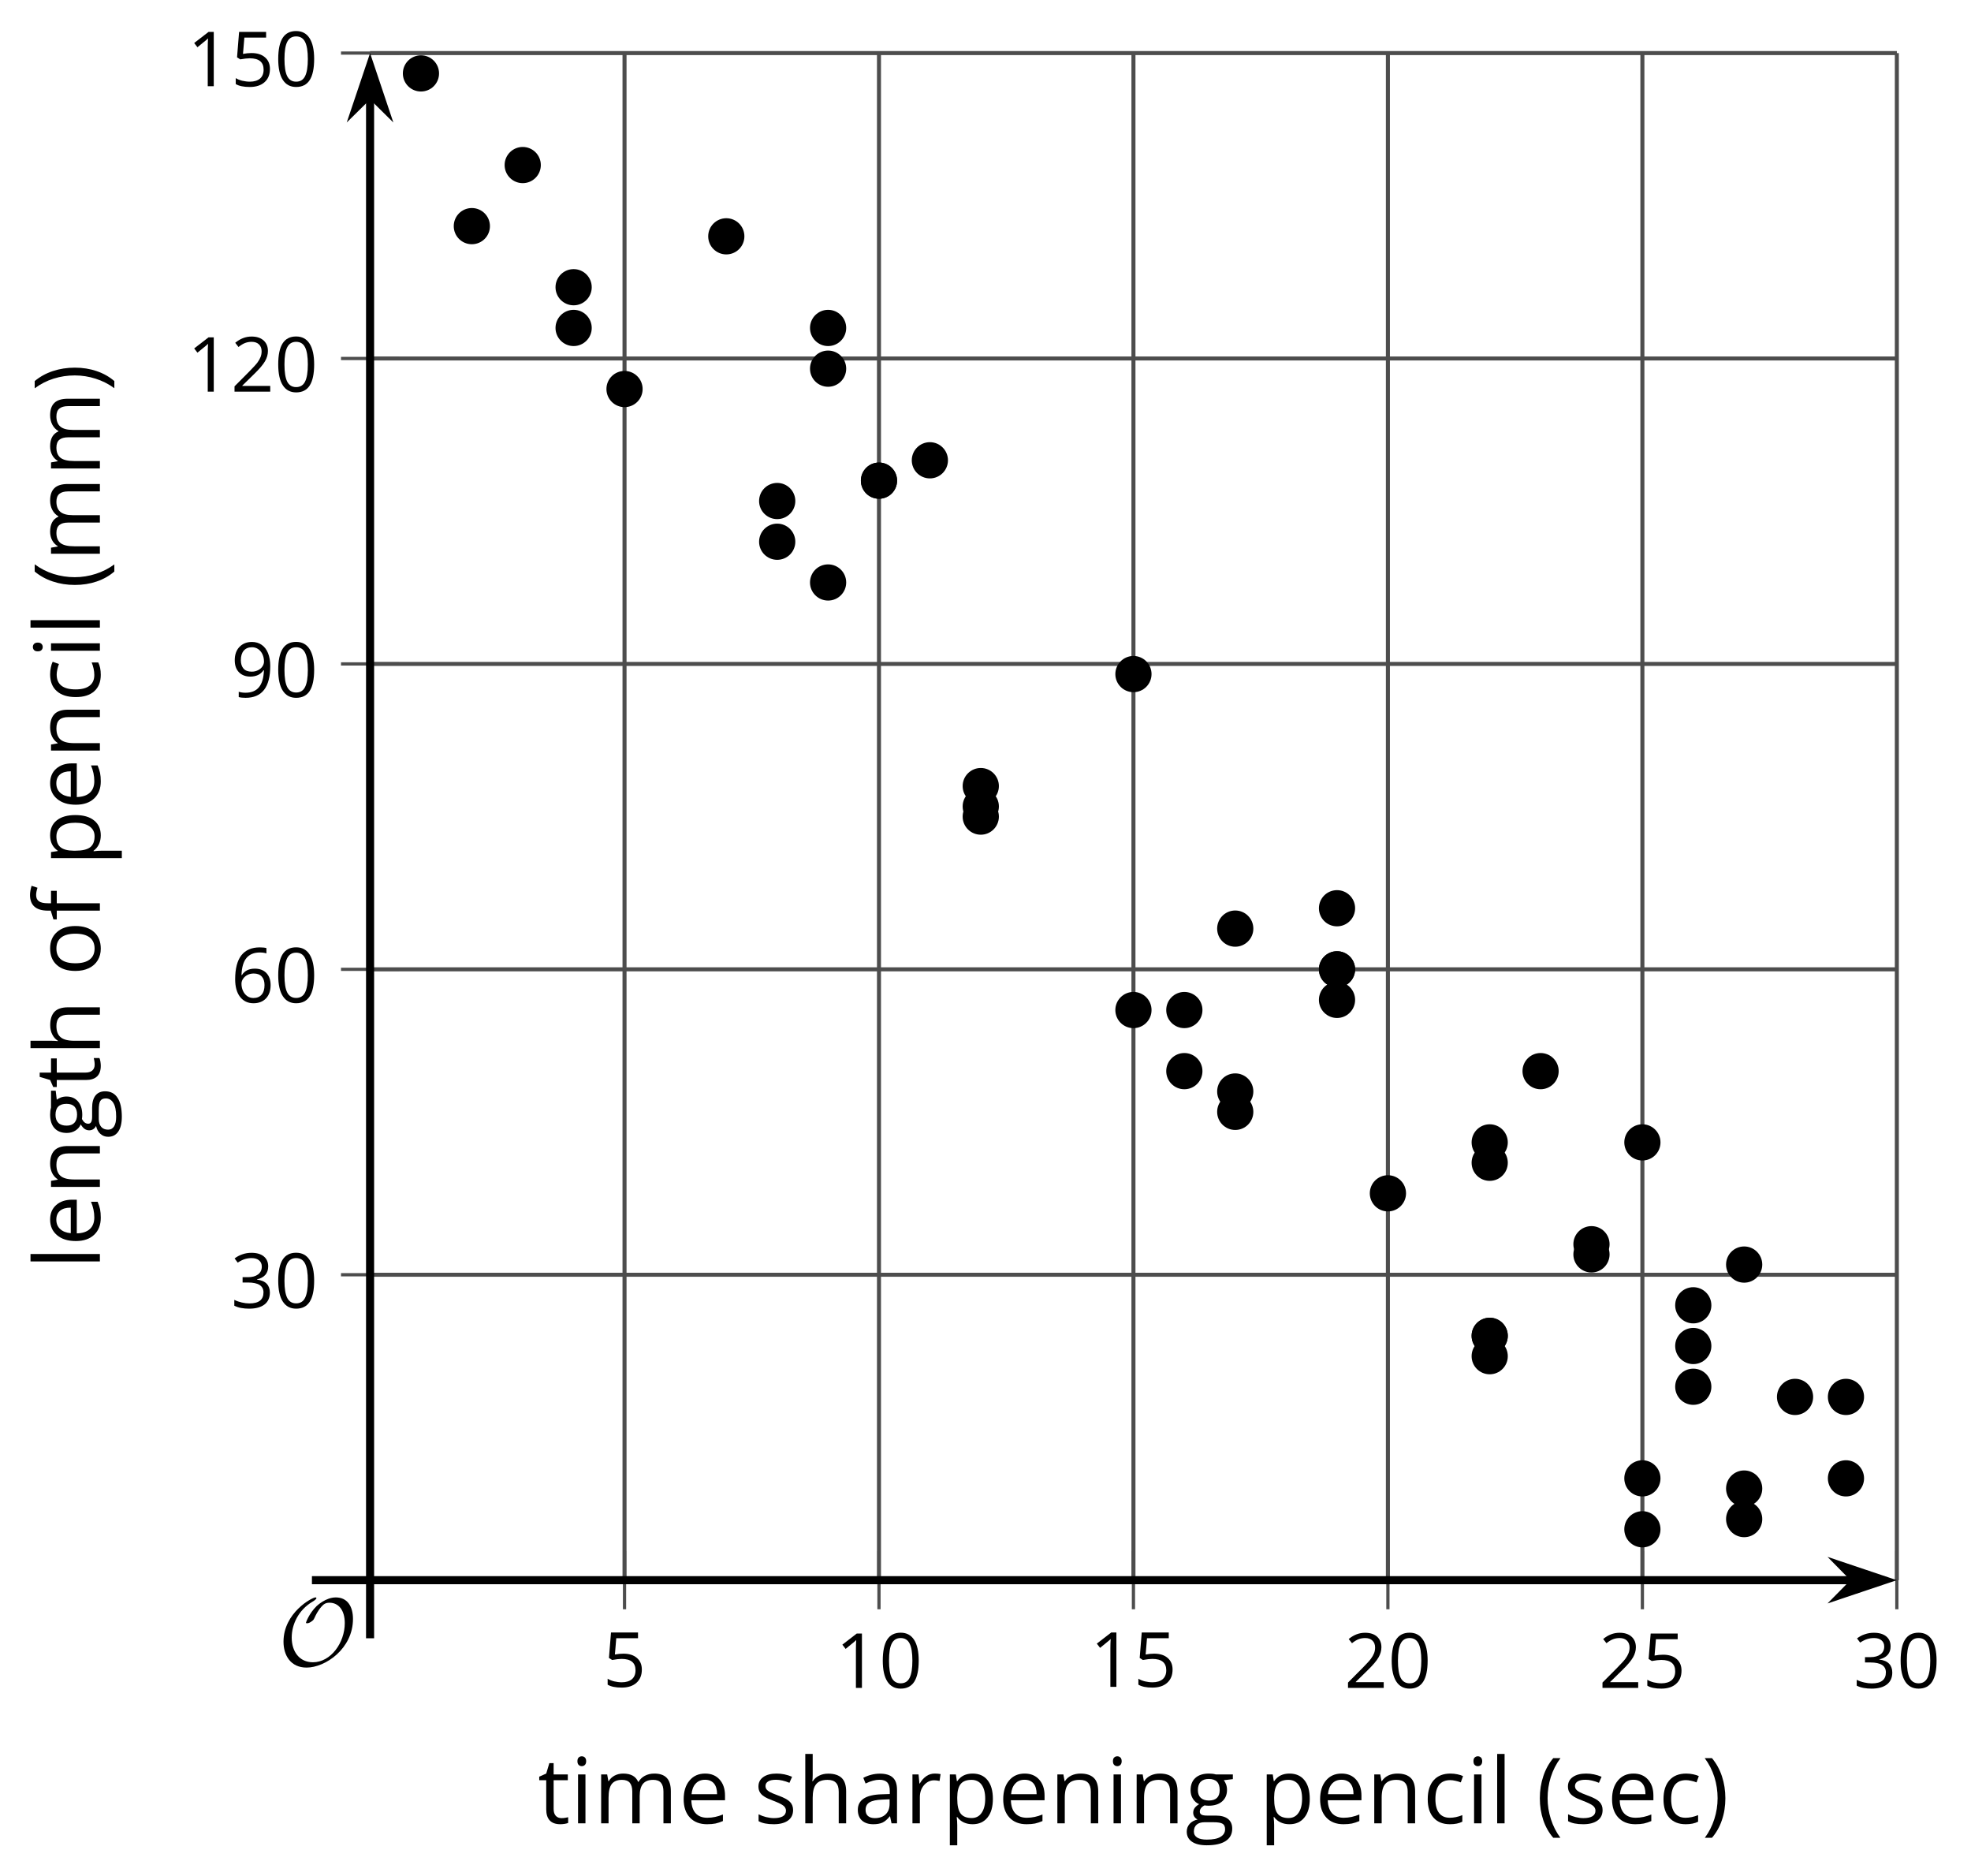 <?xml version='1.0' encoding='UTF-8'?>
<!-- This file was generated by dvisvgm 2.1.3 -->
<svg height='232.397pt' version='1.1' viewBox='-72 -72 244.207 232.397' width='244.207pt' xmlns='http://www.w3.org/2000/svg' xmlns:xlink='http://www.w3.org/1999/xlink'>
<defs>
<path d='M9.289 -5.762C9.289 -7.281 8.62 -8.428 7.161 -8.428C5.918 -8.428 4.866 -7.424 4.782 -7.352C3.826 -6.408 3.467 -5.332 3.467 -5.308C3.467 -5.236 3.527 -5.224 3.587 -5.224C3.814 -5.224 4.005 -5.344 4.184 -5.475C4.399 -5.631 4.411 -5.667 4.543 -5.942C4.651 -6.181 4.926 -6.767 5.368 -7.269C5.655 -7.592 5.894 -7.771 6.372 -7.771C7.532 -7.771 8.273 -6.814 8.273 -5.248C8.273 -2.809 6.539 -0.395 4.328 -0.395C2.63 -0.395 1.698 -1.745 1.698 -3.455C1.698 -5.081 2.534 -6.874 4.28 -7.902C4.399 -7.974 4.758 -8.189 4.758 -8.345C4.758 -8.428 4.663 -8.428 4.639 -8.428C4.22 -8.428 0.681 -6.528 0.681 -2.941C0.681 -1.267 1.554 0.263 3.539 0.263C5.87 0.263 9.289 -2.08 9.289 -5.762Z' id='g0-79'/>
<use id='g7-8' transform='scale(1.2)' xlink:href='#g5-8'/>
<use id='g7-9' transform='scale(1.2)' xlink:href='#g5-9'/>
<use id='g7-65' transform='scale(1.2)' xlink:href='#g5-65'/>
<use id='g7-67' transform='scale(1.2)' xlink:href='#g5-67'/>
<use id='g7-69' transform='scale(1.2)' xlink:href='#g5-69'/>
<use id='g7-70' transform='scale(1.2)' xlink:href='#g5-70'/>
<use id='g7-71' transform='scale(1.2)' xlink:href='#g5-71'/>
<use id='g7-72' transform='scale(1.2)' xlink:href='#g5-72'/>
<use id='g7-73' transform='scale(1.2)' xlink:href='#g5-73'/>
<use id='g7-76' transform='scale(1.2)' xlink:href='#g5-76'/>
<use id='g7-77' transform='scale(1.2)' xlink:href='#g5-77'/>
<use id='g7-78' transform='scale(1.2)' xlink:href='#g5-78'/>
<use id='g7-79' transform='scale(1.2)' xlink:href='#g5-79'/>
<use id='g7-80' transform='scale(1.2)' xlink:href='#g5-80'/>
<use id='g7-82' transform='scale(1.2)' xlink:href='#g5-82'/>
<use id='g7-83' transform='scale(1.2)' xlink:href='#g5-83'/>
<use id='g7-84' transform='scale(1.2)' xlink:href='#g5-84'/>
<path d='M0.378 -2.583C0.378 -1.782 0.497 -1.031 0.732 -0.336S1.312 0.971 1.763 1.492H2.5C2.072 0.912 1.745 0.272 1.519 -0.433S1.179 -1.855 1.179 -2.592C1.179 -3.343 1.289 -4.07 1.51 -4.779C1.736 -5.488 2.067 -6.137 2.509 -6.731H1.763C1.317 -6.197 0.971 -5.576 0.737 -4.866C0.497 -4.157 0.378 -3.398 0.378 -2.583Z' id='g5-8'/>
<path d='M2.413 -2.583C2.413 -3.389 2.293 -4.148 2.058 -4.862C1.823 -5.571 1.478 -6.192 1.027 -6.731H0.281C0.723 -6.137 1.054 -5.488 1.28 -4.779C1.501 -4.07 1.611 -3.343 1.611 -2.592C1.611 -1.855 1.496 -1.133 1.271 -0.433C1.045 0.272 0.718 0.916 0.29 1.492H1.027C1.473 0.976 1.819 0.368 2.053 -0.327C2.293 -1.022 2.413 -1.777 2.413 -2.583Z' id='g5-9'/>
<path d='M4.922 -3.375C4.922 -4.498 4.733 -5.355 4.355 -5.948C3.973 -6.542 3.421 -6.837 2.689 -6.837C1.938 -6.837 1.381 -6.552 1.018 -5.985S0.47 -4.549 0.47 -3.375C0.47 -2.238 0.658 -1.377 1.036 -0.792C1.413 -0.203 1.966 0.092 2.689 0.092C3.444 0.092 4.006 -0.193 4.374 -0.769C4.738 -1.344 4.922 -2.21 4.922 -3.375ZM1.243 -3.375C1.243 -4.355 1.358 -5.064 1.588 -5.506C1.819 -5.953 2.187 -6.174 2.689 -6.174C3.2 -6.174 3.568 -5.948 3.794 -5.497C4.024 -5.051 4.139 -4.342 4.139 -3.375S4.024 -1.699 3.794 -1.243C3.568 -0.792 3.2 -0.566 2.689 -0.566C2.187 -0.566 1.819 -0.792 1.588 -1.234C1.358 -1.685 1.243 -2.394 1.243 -3.375Z' id='g5-16'/>
<path d='M3.292 0V-6.731H2.647L0.866 -5.355L1.271 -4.83C1.92 -5.359 2.288 -5.658 2.366 -5.727S2.518 -5.866 2.583 -5.93C2.56 -5.576 2.546 -5.198 2.546 -4.797V0H3.292Z' id='g5-17'/>
<path d='M4.885 0V-0.709H1.423V-0.746L2.896 -2.187C3.554 -2.827 4.001 -3.352 4.24 -3.771S4.599 -4.609 4.599 -5.037C4.599 -5.585 4.42 -6.018 4.061 -6.344C3.702 -6.667 3.204 -6.828 2.574 -6.828C1.842 -6.828 1.169 -6.57 0.548 -6.054L0.953 -5.534C1.262 -5.778 1.538 -5.944 1.786 -6.036C2.04 -6.128 2.302 -6.174 2.583 -6.174C2.97 -6.174 3.273 -6.068 3.49 -5.856C3.706 -5.649 3.817 -5.364 3.817 -5.005C3.817 -4.751 3.775 -4.512 3.688 -4.291S3.471 -3.844 3.301 -3.61S2.772 -2.988 2.233 -2.44L0.46 -0.658V0H4.885Z' id='g5-18'/>
<path d='M4.632 -5.147C4.632 -5.668 4.452 -6.077 4.088 -6.381C3.725 -6.676 3.218 -6.828 2.564 -6.828C2.164 -6.828 1.786 -6.768 1.427 -6.639C1.064 -6.519 0.746 -6.344 0.47 -6.128L0.856 -5.612C1.192 -5.829 1.487 -5.976 1.75 -6.054S2.288 -6.174 2.583 -6.174C2.97 -6.174 3.278 -6.082 3.499 -5.893C3.729 -5.704 3.84 -5.447 3.84 -5.12C3.84 -4.71 3.688 -4.388 3.379 -4.153C3.071 -3.923 2.657 -3.808 2.132 -3.808H1.459V-3.149H2.122C3.407 -3.149 4.047 -2.739 4.047 -1.925C4.047 -1.013 3.467 -0.557 2.302 -0.557C2.007 -0.557 1.694 -0.594 1.363 -0.672C1.036 -0.746 0.723 -0.856 0.433 -0.999V-0.272C0.714 -0.138 0.999 -0.041 1.298 0.009C1.593 0.064 1.92 0.092 2.274 0.092C3.094 0.092 3.725 -0.083 4.171 -0.424C4.618 -0.769 4.839 -1.266 4.839 -1.906C4.839 -2.353 4.71 -2.716 4.448 -2.993S3.785 -3.439 3.246 -3.508V-3.545C3.688 -3.637 4.029 -3.821 4.273 -4.093C4.512 -4.365 4.632 -4.719 4.632 -5.147Z' id='g5-19'/>
<path d='M2.564 -4.111C2.215 -4.111 1.865 -4.075 1.51 -4.006L1.68 -6.027H4.374V-6.731H1.027L0.773 -3.582L1.169 -3.329C1.657 -3.416 2.049 -3.462 2.339 -3.462C3.49 -3.462 4.065 -2.993 4.065 -2.053C4.065 -1.57 3.913 -1.202 3.619 -0.948C3.315 -0.695 2.896 -0.566 2.357 -0.566C2.049 -0.566 1.731 -0.608 1.413 -0.681C1.096 -0.764 0.829 -0.87 0.612 -1.008V-0.272C1.013 -0.028 1.588 0.092 2.348 0.092C3.126 0.092 3.739 -0.106 4.18 -0.502C4.627 -0.898 4.848 -1.446 4.848 -2.141C4.848 -2.753 4.646 -3.232 4.236 -3.582C3.831 -3.936 3.273 -4.111 2.564 -4.111Z' id='g5-21'/>
<path d='M0.539 -2.878C0.539 -1.943 0.741 -1.215 1.151 -0.691C1.561 -0.17 2.113 0.092 2.808 0.092C3.458 0.092 3.978 -0.11 4.355 -0.506C4.742 -0.912 4.931 -1.459 4.931 -2.159C4.931 -2.785 4.756 -3.283 4.411 -3.646C4.061 -4.01 3.582 -4.194 2.979 -4.194C2.247 -4.194 1.713 -3.932 1.377 -3.402H1.321C1.358 -4.365 1.565 -5.074 1.948 -5.525C2.33 -5.971 2.878 -6.197 3.6 -6.197C3.904 -6.197 4.176 -6.16 4.411 -6.082V-6.74C4.213 -6.8 3.936 -6.828 3.591 -6.828C2.583 -6.828 1.823 -6.501 1.308 -5.847C0.797 -5.189 0.539 -4.199 0.539 -2.878ZM2.799 -0.557C2.509 -0.557 2.251 -0.635 2.026 -0.797C1.805 -0.958 1.63 -1.174 1.506 -1.446S1.321 -2.012 1.321 -2.33C1.321 -2.546 1.39 -2.753 1.529 -2.951C1.662 -3.149 1.846 -3.306 2.076 -3.421S2.56 -3.591 2.836 -3.591C3.283 -3.591 3.614 -3.462 3.84 -3.209S4.176 -2.606 4.176 -2.159C4.176 -1.639 4.056 -1.243 3.812 -0.967C3.573 -0.695 3.237 -0.557 2.799 -0.557Z' id='g5-22'/>
<path d='M4.885 -3.858C4.885 -4.471 4.793 -5 4.609 -5.451C4.425 -5.898 4.162 -6.243 3.821 -6.473C3.476 -6.713 3.076 -6.828 2.62 -6.828C1.98 -6.828 1.469 -6.625 1.077 -6.22C0.681 -5.815 0.488 -5.262 0.488 -4.563C0.488 -3.923 0.663 -3.425 1.013 -3.071S1.837 -2.537 2.431 -2.537C2.781 -2.537 3.094 -2.606 3.375 -2.735C3.656 -2.873 3.877 -3.066 4.047 -3.32H4.102C4.07 -2.376 3.863 -1.68 3.49 -1.225C3.112 -0.764 2.555 -0.539 1.819 -0.539C1.506 -0.539 1.225 -0.58 0.981 -0.658V0C1.188 0.06 1.473 0.092 1.828 0.092C3.867 0.092 4.885 -1.225 4.885 -3.858ZM2.62 -6.174C2.91 -6.174 3.168 -6.096 3.398 -5.939C3.619 -5.783 3.798 -5.566 3.923 -5.295S4.111 -4.724 4.111 -4.401C4.111 -4.185 4.042 -3.983 3.909 -3.785S3.591 -3.435 3.352 -3.32C3.122 -3.204 2.864 -3.149 2.583 -3.149C2.132 -3.149 1.796 -3.278 1.575 -3.527C1.354 -3.785 1.243 -4.13 1.243 -4.572C1.243 -5.074 1.363 -5.47 1.602 -5.75S2.182 -6.174 2.62 -6.174Z' id='g5-25'/>
<path d='M3.913 0H4.48V-3.444C4.48 -4.033 4.337 -4.461 4.042 -4.728C3.757 -4.995 3.31 -5.129 2.707 -5.129C2.408 -5.129 2.113 -5.092 1.814 -5.014C1.519 -4.936 1.248 -4.83 0.999 -4.696L1.234 -4.111C1.763 -4.369 2.242 -4.498 2.661 -4.498C3.034 -4.498 3.306 -4.401 3.481 -4.217C3.646 -4.024 3.734 -3.734 3.734 -3.338V-3.025L2.878 -2.997C1.248 -2.947 0.433 -2.413 0.433 -1.395C0.433 -0.921 0.576 -0.552 0.856 -0.295C1.142 -0.037 1.533 0.092 2.035 0.092C2.408 0.092 2.721 0.037 2.974 -0.074C3.223 -0.189 3.471 -0.401 3.725 -0.718H3.762L3.913 0ZM2.187 -0.539C1.888 -0.539 1.653 -0.612 1.483 -0.755C1.317 -0.898 1.234 -1.11 1.234 -1.386C1.234 -1.74 1.367 -1.998 1.639 -2.164C1.906 -2.334 2.343 -2.426 2.951 -2.449L3.715 -2.482V-2.026C3.715 -1.556 3.582 -1.192 3.306 -0.93C3.039 -0.668 2.661 -0.539 2.187 -0.539Z' id='g5-65'/>
<path d='M2.827 0.092C3.338 0.092 3.766 0.005 4.102 -0.17V-0.847C3.66 -0.668 3.227 -0.576 2.808 -0.576C2.316 -0.576 1.948 -0.741 1.694 -1.073C1.446 -1.404 1.321 -1.878 1.321 -2.5C1.321 -3.808 1.832 -4.461 2.859 -4.461C3.011 -4.461 3.191 -4.438 3.389 -4.392C3.587 -4.351 3.771 -4.296 3.941 -4.227L4.176 -4.876C4.038 -4.945 3.849 -5.009 3.605 -5.06S3.122 -5.138 2.878 -5.138C2.127 -5.138 1.547 -4.908 1.142 -4.448C0.732 -3.987 0.529 -3.333 0.529 -2.491C0.529 -1.667 0.727 -1.031 1.133 -0.58C1.529 -0.134 2.095 0.092 2.827 0.092Z' id='g5-67'/>
<path d='M2.942 0.092C3.283 0.092 3.573 0.064 3.812 0.018C4.056 -0.037 4.309 -0.12 4.581 -0.235V-0.916C4.052 -0.691 3.513 -0.576 2.97 -0.576C2.454 -0.576 2.053 -0.727 1.768 -1.036C1.487 -1.344 1.335 -1.791 1.321 -2.385H4.797V-2.868C4.797 -3.55 4.613 -4.098 4.245 -4.512C3.877 -4.931 3.375 -5.138 2.744 -5.138C2.067 -5.138 1.533 -4.899 1.133 -4.42C0.727 -3.941 0.529 -3.297 0.529 -2.482C0.529 -1.676 0.746 -1.045 1.179 -0.589C1.607 -0.134 2.196 0.092 2.942 0.092ZM2.735 -4.498C3.135 -4.498 3.439 -4.369 3.656 -4.116C3.872 -3.858 3.978 -3.49 3.978 -3.006H1.34C1.381 -3.471 1.524 -3.84 1.768 -4.102C2.007 -4.365 2.33 -4.498 2.735 -4.498Z' id='g5-69'/>
<path d='M3.085 -4.452V-5.046H1.8V-5.373C1.8 -5.797 1.869 -6.105 2.007 -6.298C2.145 -6.487 2.357 -6.584 2.647 -6.584C2.855 -6.584 3.108 -6.538 3.402 -6.441L3.6 -7.053C3.241 -7.159 2.928 -7.215 2.661 -7.215C1.579 -7.215 1.036 -6.593 1.036 -5.355V-5.074L0.134 -4.797V-4.452H1.036V0H1.8V-4.452H3.085Z' id='g5-70'/>
<path d='M4.94 -5.046H3.195C2.983 -5.106 2.744 -5.138 2.482 -5.138C1.874 -5.138 1.404 -4.991 1.073 -4.687C0.741 -4.392 0.576 -3.964 0.576 -3.412C0.576 -3.08 0.658 -2.785 0.82 -2.528C0.985 -2.27 1.197 -2.086 1.459 -1.98C1.248 -1.851 1.091 -1.717 0.994 -1.579S0.847 -1.28 0.847 -1.096C0.847 -0.935 0.893 -0.792 0.976 -0.668C1.068 -0.543 1.174 -0.456 1.303 -0.396C0.948 -0.318 0.672 -0.166 0.474 0.06S0.18 0.548 0.18 0.856C0.18 1.303 0.359 1.653 0.718 1.897C1.073 2.141 1.584 2.265 2.242 2.265C3.103 2.265 3.757 2.118 4.204 1.823C4.65 1.533 4.876 1.105 4.876 0.548C4.876 0.11 4.728 -0.226 4.438 -0.456C4.144 -0.686 3.725 -0.801 3.177 -0.801H2.284C2.007 -0.801 1.814 -0.833 1.699 -0.902C1.584 -0.967 1.529 -1.068 1.529 -1.206C1.529 -1.469 1.69 -1.685 2.017 -1.855C2.15 -1.832 2.288 -1.819 2.44 -1.819C3.029 -1.819 3.494 -1.966 3.831 -2.261S4.337 -2.951 4.337 -3.444C4.337 -3.66 4.305 -3.858 4.236 -4.033C4.167 -4.204 4.093 -4.346 4.006 -4.452L4.94 -4.563V-5.046ZM0.916 0.847C0.916 0.539 1.013 0.299 1.206 0.134S1.671 -0.115 2.017 -0.115H2.933C3.398 -0.115 3.715 -0.064 3.886 0.046C4.056 0.147 4.139 0.341 4.139 0.612C4.139 0.939 3.987 1.202 3.674 1.39C3.37 1.584 2.891 1.68 2.251 1.68C1.823 1.68 1.492 1.611 1.262 1.469S0.916 1.119 0.916 0.847ZM1.331 -3.43C1.331 -3.812 1.427 -4.098 1.621 -4.291S2.09 -4.581 2.449 -4.581C3.204 -4.581 3.582 -4.204 3.582 -3.444C3.582 -2.721 3.209 -2.357 2.463 -2.357C2.109 -2.357 1.828 -2.449 1.63 -2.629S1.331 -3.076 1.331 -3.43Z' id='g5-71'/>
<path d='M4.263 0H5.028V-3.292C5.028 -3.932 4.871 -4.397 4.567 -4.687C4.254 -4.982 3.794 -5.129 3.177 -5.129C2.822 -5.129 2.505 -5.06 2.228 -4.917C1.948 -4.779 1.736 -4.59 1.584 -4.346H1.538C1.561 -4.517 1.575 -4.733 1.575 -4.995V-7.164H0.81V0H1.575V-2.638C1.575 -3.297 1.694 -3.766 1.943 -4.056C2.182 -4.346 2.574 -4.489 3.103 -4.489C3.504 -4.489 3.794 -4.388 3.983 -4.185S4.263 -3.674 4.263 -3.264V0Z' id='g5-72'/>
<path d='M1.575 0V-5.046H0.81V0H1.575ZM0.746 -6.413C0.746 -6.243 0.787 -6.114 0.875 -6.031C0.962 -5.944 1.068 -5.902 1.197 -5.902C1.321 -5.902 1.427 -5.944 1.515 -6.031C1.602 -6.114 1.648 -6.243 1.648 -6.413S1.602 -6.713 1.515 -6.796S1.321 -6.92 1.197 -6.92C1.068 -6.92 0.962 -6.878 0.875 -6.796C0.787 -6.717 0.746 -6.588 0.746 -6.413Z' id='g5-73'/>
<path d='M1.575 0V-7.164H0.81V0H1.575Z' id='g5-76'/>
<path d='M7.242 0H8.006V-3.292C8.006 -3.936 7.864 -4.406 7.578 -4.696C7.297 -4.991 6.869 -5.138 6.298 -5.138C5.935 -5.138 5.608 -5.06 5.322 -4.908S4.82 -4.544 4.669 -4.282H4.632C4.388 -4.853 3.872 -5.138 3.085 -5.138C2.758 -5.138 2.468 -5.069 2.201 -4.931C1.943 -4.793 1.736 -4.599 1.593 -4.355H1.556L1.432 -5.046H0.81V0H1.575V-2.647C1.575 -3.301 1.685 -3.771 1.906 -4.061C2.132 -4.346 2.482 -4.489 2.96 -4.489C3.324 -4.489 3.596 -4.388 3.766 -4.19C3.936 -3.987 4.024 -3.683 4.024 -3.283V0H4.788V-2.818C4.788 -3.384 4.903 -3.808 5.129 -4.079S5.709 -4.489 6.183 -4.489C6.547 -4.489 6.814 -4.388 6.984 -4.19C7.155 -3.987 7.242 -3.683 7.242 -3.283V0Z' id='g5-77'/>
<path d='M4.263 0H5.028V-3.292C5.028 -3.936 4.876 -4.406 4.567 -4.696C4.259 -4.991 3.803 -5.138 3.195 -5.138C2.85 -5.138 2.532 -5.069 2.251 -4.936C1.971 -4.797 1.75 -4.604 1.593 -4.355H1.556L1.432 -5.046H0.81V0H1.575V-2.647C1.575 -3.306 1.699 -3.775 1.943 -4.061S2.574 -4.489 3.103 -4.489C3.504 -4.489 3.794 -4.388 3.983 -4.185S4.263 -3.674 4.263 -3.264V0Z' id='g5-78'/>
<path d='M5.166 -2.528C5.166 -3.329 4.959 -3.964 4.54 -4.434C4.125 -4.903 3.564 -5.138 2.859 -5.138C2.127 -5.138 1.556 -4.908 1.146 -4.448C0.737 -3.992 0.529 -3.352 0.529 -2.528C0.529 -1.998 0.626 -1.533 0.815 -1.137S1.275 -0.437 1.625 -0.226S2.376 0.092 2.827 0.092C3.559 0.092 4.13 -0.138 4.544 -0.599C4.959 -1.064 5.166 -1.704 5.166 -2.528ZM1.321 -2.528C1.321 -3.177 1.45 -3.669 1.704 -3.996S2.334 -4.489 2.836 -4.489C3.343 -4.489 3.725 -4.323 3.987 -3.987C4.245 -3.656 4.374 -3.168 4.374 -2.528C4.374 -1.878 4.245 -1.39 3.987 -1.05C3.725 -0.718 3.347 -0.548 2.845 -0.548S1.966 -0.718 1.708 -1.054S1.321 -1.883 1.321 -2.528Z' id='g5-79'/>
<path d='M3.158 0.092C3.817 0.092 4.328 -0.138 4.696 -0.599C5.069 -1.054 5.253 -1.699 5.253 -2.528C5.253 -3.352 5.074 -3.996 4.705 -4.452C4.346 -4.908 3.826 -5.138 3.158 -5.138C2.822 -5.138 2.523 -5.078 2.261 -4.954S1.773 -4.632 1.575 -4.355H1.538L1.432 -5.046H0.81V2.265H1.575V0.189C1.575 -0.074 1.556 -0.355 1.519 -0.649H1.575C1.759 -0.396 1.989 -0.212 2.256 -0.092C2.532 0.032 2.832 0.092 3.158 0.092ZM3.048 -4.489C3.494 -4.489 3.844 -4.319 4.088 -3.987C4.337 -3.646 4.461 -3.168 4.461 -2.537C4.461 -1.915 4.337 -1.432 4.088 -1.077C3.844 -0.723 3.504 -0.548 3.066 -0.548C2.546 -0.548 2.164 -0.7 1.929 -1.004C1.694 -1.312 1.575 -1.819 1.575 -2.528V-2.698C1.579 -3.32 1.699 -3.775 1.929 -4.061S2.532 -4.489 3.048 -4.489Z' id='g5-80'/>
<path d='M3.112 -5.138C2.795 -5.138 2.505 -5.051 2.242 -4.871S1.754 -4.438 1.565 -4.111H1.529L1.441 -5.046H0.81V0H1.575V-2.707C1.575 -3.2 1.722 -3.614 2.007 -3.946C2.302 -4.277 2.647 -4.443 3.057 -4.443C3.218 -4.443 3.402 -4.42 3.61 -4.374L3.715 -5.083C3.536 -5.12 3.338 -5.138 3.112 -5.138Z' id='g5-82'/>
<path d='M4.065 -1.377C4.065 -1.713 3.959 -1.989 3.748 -2.21C3.541 -2.431 3.135 -2.652 2.537 -2.868C2.099 -3.029 1.805 -3.154 1.653 -3.241S1.39 -3.416 1.317 -3.513C1.252 -3.61 1.215 -3.725 1.215 -3.858C1.215 -4.056 1.308 -4.213 1.492 -4.328S1.948 -4.498 2.311 -4.498C2.721 -4.498 3.181 -4.392 3.688 -4.185L3.959 -4.807C3.439 -5.028 2.91 -5.138 2.366 -5.138C1.782 -5.138 1.326 -5.018 0.99 -4.779C0.654 -4.544 0.488 -4.217 0.488 -3.808C0.488 -3.577 0.534 -3.379 0.635 -3.214C0.727 -3.048 0.875 -2.901 1.077 -2.772C1.271 -2.638 1.607 -2.486 2.076 -2.311C2.569 -2.122 2.901 -1.957 3.076 -1.814C3.241 -1.676 3.329 -1.51 3.329 -1.312C3.329 -1.05 3.223 -0.856 3.006 -0.727C2.79 -0.603 2.486 -0.539 2.086 -0.539C1.828 -0.539 1.561 -0.576 1.28 -0.645C1.004 -0.714 0.746 -0.81 0.502 -0.935V-0.226C0.875 -0.014 1.4 0.092 2.067 0.092C2.698 0.092 3.191 -0.037 3.541 -0.29S4.065 -0.907 4.065 -1.377Z' id='g5-83'/>
<path d='M2.44 -0.539C2.187 -0.539 1.989 -0.622 1.846 -0.783S1.63 -1.179 1.63 -1.483V-4.452H3.094V-5.046H1.63V-6.215H1.188L0.866 -5.138L0.143 -4.82V-4.452H0.866V-1.45C0.866 -0.424 1.354 0.092 2.33 0.092C2.459 0.092 2.606 0.078 2.762 0.055C2.928 0.028 3.048 -0.005 3.131 -0.046V-0.631C3.057 -0.608 2.956 -0.589 2.832 -0.571C2.707 -0.548 2.574 -0.539 2.44 -0.539Z' id='g5-84'/>
</defs>
<g id='page1'>
<path d='M5.379 123.743V-65.425M36.906 123.743V-65.425M68.434 123.743V-65.425M99.961 123.743V-65.425M131.492 123.743V-65.425M163.019 123.743V-65.425' fill='none' stroke='#4d4d4d' stroke-linejoin='bevel' stroke-miterlimit='10.037' stroke-width='0.5'/>
<path d='M-26.148 85.907H163.019M-26.148 48.075H163.019M-26.148 10.243H163.019M-26.148 -27.593H163.019M-26.148 -65.425H163.019' fill='none' stroke='#4d4d4d' stroke-linejoin='bevel' stroke-miterlimit='10.037' stroke-width='0.5'/>
<path d='M5.379 127.344V120.141M36.906 127.344V120.141M68.434 127.344V120.141M99.961 127.344V120.141M131.492 127.344V120.141M163.019 127.344V120.141' fill='none' stroke='#4d4d4d' stroke-linejoin='bevel' stroke-miterlimit='10.037' stroke-width='0.4'/>
<path d='M-29.75 85.907H-22.551M-29.75 48.075H-22.551M-29.75 10.243H-22.551M-29.75 -27.593H-22.551M-29.75 -65.425H-22.551' fill='none' stroke='#4d4d4d' stroke-linejoin='bevel' stroke-miterlimit='10.037' stroke-width='0.4'/>
<path d='M-26.148 123.743H157.726' fill='none' stroke='#000000' stroke-linejoin='bevel' stroke-miterlimit='10.037' stroke-width='1'/>
<path d='M161.445 123.743L156.254 121.997L157.973 123.743L156.254 125.485Z'/>
<path d='M161.445 123.743L156.254 121.997L157.973 123.743L156.254 125.485Z' fill='none' stroke='#000000' stroke-miterlimit='10.037' stroke-width='1'/>
<path d='M-26.148 123.743V-60.132' fill='none' stroke='#000000' stroke-linejoin='bevel' stroke-miterlimit='10.037' stroke-width='1'/>
<path d='M-26.148 -63.852L-27.895 -58.66L-26.148 -60.383L-24.406 -58.66Z'/>
<path d='M-26.148 -63.852L-27.895 -58.66L-26.148 -60.383L-24.406 -58.66Z' fill='none' stroke='#000000' stroke-miterlimit='10.037' stroke-width='1'/>
<g transform='matrix(1 0 0 1 -17.025 49.872)'>
<use x='19.701' xlink:href='#g5-21' y='87.085'/>
</g>
<g transform='matrix(1 0 0 1 11.801 50)'>
<use x='19.701' xlink:href='#g5-17' y='87.085'/>
<use x='25.105' xlink:href='#g5-16' y='87.085'/>
</g>
<g transform='matrix(1 0 0 1 43.329 49.872)'>
<use x='19.701' xlink:href='#g5-17' y='87.085'/>
<use x='25.105' xlink:href='#g5-21' y='87.085'/>
</g>
<g transform='matrix(1 0 0 1 74.857 50)'>
<use x='19.701' xlink:href='#g5-18' y='87.085'/>
<use x='25.105' xlink:href='#g5-16' y='87.085'/>
</g>
<g transform='matrix(1 0 0 1 106.386 50)'>
<use x='19.701' xlink:href='#g5-18' y='87.085'/>
<use x='25.105' xlink:href='#g5-21' y='87.085'/>
</g>
<g transform='matrix(1 0 0 1 137.914 50)'>
<use x='19.701' xlink:href='#g5-19' y='87.085'/>
<use x='25.105' xlink:href='#g5-16' y='87.085'/>
</g>
<g transform='matrix(1 0 0 1 -63.103 2.933)'>
<use x='19.701' xlink:href='#g5-19' y='87.085'/>
<use x='25.105' xlink:href='#g5-16' y='87.085'/>
</g>
<g transform='matrix(1 0 0 1 -63.103 -34.901)'>
<use x='19.701' xlink:href='#g5-22' y='87.085'/>
<use x='25.105' xlink:href='#g5-16' y='87.085'/>
</g>
<g transform='matrix(1 0 0 1 -63.103 -72.735)'>
<use x='19.701' xlink:href='#g5-25' y='87.085'/>
<use x='25.105' xlink:href='#g5-16' y='87.085'/>
</g>
<g transform='matrix(1 0 0 1 -68.508 -110.568)'>
<use x='19.701' xlink:href='#g5-17' y='87.085'/>
<use x='25.105' xlink:href='#g5-18' y='87.085'/>
<use x='30.51' xlink:href='#g5-16' y='87.085'/>
</g>
<g transform='matrix(1 0 0 1 -68.508 -148.402)'>
<use x='19.701' xlink:href='#g5-17' y='87.085'/>
<use x='25.105' xlink:href='#g5-21' y='87.085'/>
<use x='30.51' xlink:href='#g5-16' y='87.085'/>
</g>
<path d='M51.512 27.895C51.512 26.797 50.617 25.903 49.52 25.903C48.418 25.903 47.523 26.797 47.523 27.895C47.523 28.997 48.418 29.887 49.52 29.887C50.617 29.887 51.512 28.997 51.512 27.895Z'/>
<path d='M51.512 27.895C51.512 26.797 50.617 25.903 49.52 25.903C48.418 25.903 47.523 26.797 47.523 27.895C47.523 28.997 48.418 29.887 49.52 29.887C50.617 29.887 51.512 28.997 51.512 27.895Z' fill='none' stroke='#000000' stroke-linejoin='bevel' stroke-miterlimit='10.037' stroke-width='0.5'/>
<path d='M114.566 69.512C114.566 68.415 113.676 67.52 112.574 67.52C111.473 67.52 110.582 68.415 110.582 69.512C110.582 70.614 111.473 71.504 112.574 71.504C113.676 71.504 114.566 70.614 114.566 69.512Z'/>
<path d='M114.566 69.512C114.566 68.415 113.676 67.52 112.574 67.52C111.473 67.52 110.582 68.415 110.582 69.512C110.582 70.614 111.473 71.504 112.574 71.504C113.676 71.504 114.566 70.614 114.566 69.512Z' fill='none' stroke='#000000' stroke-linejoin='bevel' stroke-miterlimit='10.037' stroke-width='0.5'/>
<path d='M146.094 116.176C146.094 115.075 145.203 114.184 144.101 114.184C143 114.184 142.109 115.075 142.109 116.176C142.109 117.274 143 118.168 144.101 118.168C145.203 118.168 146.094 117.274 146.094 116.176Z'/>
<path d='M146.094 116.176C146.094 115.075 145.203 114.184 144.101 114.184C143 114.184 142.109 115.075 142.109 116.176C142.109 117.274 143 118.168 144.101 118.168C145.203 118.168 146.094 117.274 146.094 116.176Z' fill='none' stroke='#000000' stroke-linejoin='bevel' stroke-miterlimit='10.037' stroke-width='0.5'/>
<path d='M146.094 84.649C146.094 83.547 145.203 82.653 144.101 82.653C143 82.653 142.109 83.547 142.109 84.649C142.109 85.746 143 86.641 144.101 86.641C145.203 86.641 146.094 85.746 146.094 84.649Z'/>
<path d='M146.094 84.649C146.094 83.547 145.203 82.653 144.101 82.653C143 82.653 142.109 83.547 142.109 84.649C142.109 85.746 143 86.641 144.101 86.641C145.203 86.641 146.094 85.746 146.094 84.649Z' fill='none' stroke='#000000' stroke-linejoin='bevel' stroke-miterlimit='10.037' stroke-width='0.5'/>
<path d='M51.512 29.157C51.512 28.059 50.617 27.165 49.52 27.165C48.418 27.165 47.523 28.059 47.523 29.157C47.523 30.258 48.418 31.149 49.52 31.149C50.617 31.149 51.512 30.258 51.512 29.157Z'/>
<path d='M51.512 29.157C51.512 28.059 50.617 27.165 49.52 27.165C48.418 27.165 47.523 28.059 47.523 29.157C47.523 30.258 48.418 31.149 49.52 31.149C50.617 31.149 51.512 30.258 51.512 29.157Z' fill='none' stroke='#000000' stroke-linejoin='bevel' stroke-miterlimit='10.037' stroke-width='0.5'/>
<path d='M139.789 94.735C139.789 93.637 138.898 92.743 137.797 92.743C136.695 92.743 135.805 93.637 135.805 94.735C135.805 95.836 136.695 96.727 137.797 96.727C138.898 96.727 139.789 95.836 139.789 94.735Z'/>
<path d='M139.789 94.735C139.789 93.637 138.898 92.743 137.797 92.743C136.695 92.743 135.805 93.637 135.805 94.735C135.805 95.836 136.695 96.727 137.797 96.727C138.898 96.727 139.789 95.836 139.789 94.735Z' fill='none' stroke='#000000' stroke-linejoin='bevel' stroke-miterlimit='10.037' stroke-width='0.5'/>
<path d='M114.566 72.036C114.566 70.934 113.676 70.043 112.574 70.043C111.473 70.043 110.582 70.934 110.582 72.036C110.582 73.137 111.473 74.028 112.574 74.028C113.676 74.028 114.566 73.137 114.566 72.036Z'/>
<path d='M114.566 72.036C114.566 70.934 113.676 70.043 112.574 70.043C111.473 70.043 110.582 70.934 110.582 72.036C110.582 73.137 111.473 74.028 112.574 74.028C113.676 74.028 114.566 73.137 114.566 72.036Z' fill='none' stroke='#000000' stroke-linejoin='bevel' stroke-miterlimit='10.037' stroke-width='0.5'/>
<path d='M32.594 -31.375C32.594 -32.476 31.703 -33.371 30.602 -33.371C29.5 -33.371 28.609 -32.476 28.609 -31.375C28.609 -30.277 29.5 -29.382 30.602 -29.382C31.703 -29.382 32.594 -30.277 32.594 -31.375Z'/>
<path d='M32.594 -31.375C32.594 -32.476 31.703 -33.371 30.602 -33.371C29.5 -33.371 28.609 -32.476 28.609 -31.375C28.609 -30.277 29.5 -29.382 30.602 -29.382C31.703 -29.382 32.594 -30.277 32.594 -31.375Z' fill='none' stroke='#000000' stroke-linejoin='bevel' stroke-miterlimit='10.037' stroke-width='0.5'/>
<path d='M133.484 117.438C133.484 116.336 132.59 115.446 131.492 115.446C130.391 115.446 129.5 116.336 129.5 117.438C129.5 118.536 130.391 119.43 131.492 119.43C132.59 119.43 133.484 118.536 133.484 117.438Z'/>
<path d='M133.484 117.438C133.484 116.336 132.59 115.446 131.492 115.446C130.391 115.446 129.5 116.336 129.5 117.438C129.5 118.536 130.391 119.43 131.492 119.43C132.59 119.43 133.484 118.536 133.484 117.438Z' fill='none' stroke='#000000' stroke-linejoin='bevel' stroke-miterlimit='10.037' stroke-width='0.5'/>
<path d='M19.98 -42.726C19.98 -43.828 19.09 -44.718 17.988 -44.718C16.891 -44.718 15.996 -43.828 15.996 -42.726C15.996 -41.625 16.891 -40.734 17.988 -40.734C19.09 -40.734 19.98 -41.625 19.98 -42.726Z'/>
<path d='M19.98 -42.726C19.98 -43.828 19.09 -44.718 17.988 -44.718C16.891 -44.718 15.996 -43.828 15.996 -42.726C15.996 -41.625 16.891 -40.734 17.988 -40.734C19.09 -40.734 19.98 -41.625 19.98 -42.726Z' fill='none' stroke='#000000' stroke-linejoin='bevel' stroke-miterlimit='10.037' stroke-width='0.5'/>
<path d='M32.594 -26.332C32.594 -27.433 31.703 -28.324 30.602 -28.324C29.5 -28.324 28.609 -27.433 28.609 -26.332C28.609 -25.23 29.5 -24.339 30.602 -24.339C31.703 -24.339 32.594 -25.23 32.594 -26.332Z'/>
<path d='M32.594 -26.332C32.594 -27.433 31.703 -28.324 30.602 -28.324C29.5 -28.324 28.609 -27.433 28.609 -26.332C28.609 -25.23 29.5 -24.339 30.602 -24.339C31.703 -24.339 32.594 -25.23 32.594 -26.332Z' fill='none' stroke='#000000' stroke-linejoin='bevel' stroke-miterlimit='10.037' stroke-width='0.5'/>
<path d='M127.176 83.387C127.176 82.286 126.285 81.395 125.184 81.395C124.086 81.395 123.191 82.286 123.191 83.387C123.191 84.485 124.086 85.379 125.184 85.379C126.285 85.379 127.176 84.485 127.176 83.387Z'/>
<path d='M127.176 83.387C127.176 82.286 126.285 81.395 125.184 81.395C124.086 81.395 123.191 82.286 123.191 83.387C123.191 84.485 124.086 85.379 125.184 85.379C126.285 85.379 127.176 84.485 127.176 83.387Z' fill='none' stroke='#000000' stroke-linejoin='bevel' stroke-miterlimit='10.037' stroke-width='0.5'/>
<path d='M133.484 111.129C133.484 110.032 132.59 109.137 131.492 109.137C130.391 109.137 129.5 110.032 129.5 111.129C129.5 112.231 130.391 113.121 131.492 113.121C132.59 113.121 133.484 112.231 133.484 111.129Z'/>
<path d='M133.484 111.129C133.484 110.032 132.59 109.137 131.492 109.137C130.391 109.137 129.5 110.032 129.5 111.129C129.5 112.231 130.391 113.121 131.492 113.121C132.59 113.121 133.484 112.231 133.484 111.129Z' fill='none' stroke='#000000' stroke-linejoin='bevel' stroke-miterlimit='10.037' stroke-width='0.5'/>
<path d='M83.039 63.207C83.039 62.106 82.144 61.215 81.047 61.215C79.945 61.215 79.055 62.106 79.055 63.207C79.055 64.309 79.945 65.2 81.047 65.2C82.144 65.2 83.039 64.309 83.039 63.207Z'/>
<path d='M83.039 63.207C83.039 62.106 82.144 61.215 81.047 61.215C79.945 61.215 79.055 62.106 79.055 63.207C79.055 64.309 79.945 65.2 81.047 65.2C82.144 65.2 83.039 64.309 83.039 63.207Z' fill='none' stroke='#000000' stroke-linejoin='bevel' stroke-miterlimit='10.037' stroke-width='0.5'/>
<path d='M114.566 93.473C114.566 92.375 113.676 91.481 112.574 91.481C111.473 91.481 110.582 92.375 110.582 93.473C110.582 94.575 111.473 95.469 112.574 95.469C113.676 95.469 114.566 94.575 114.566 93.473Z'/>
<path d='M114.566 93.473C114.566 92.375 113.676 91.481 112.574 91.481C111.473 91.481 110.582 92.375 110.582 93.473C110.582 94.575 111.473 95.469 112.574 95.469C113.676 95.469 114.566 94.575 114.566 93.473Z' fill='none' stroke='#000000' stroke-linejoin='bevel' stroke-miterlimit='10.037' stroke-width='0.5'/>
<path d='M51.512 25.375C51.512 24.274 50.617 23.383 49.52 23.383C48.418 23.383 47.523 24.274 47.523 25.375C47.523 26.473 48.418 27.368 49.52 27.368C50.617 27.368 51.512 26.473 51.512 25.375Z'/>
<path d='M51.512 25.375C51.512 24.274 50.617 23.383 49.52 23.383C48.418 23.383 47.523 24.274 47.523 25.375C47.523 26.473 48.418 27.368 49.52 27.368C50.617 27.368 51.512 26.473 51.512 25.375Z' fill='none' stroke='#000000' stroke-linejoin='bevel' stroke-miterlimit='10.037' stroke-width='0.5'/>
<path d='M32.594 0.153C32.594 -0.949 31.703 -1.839 30.602 -1.839C29.5 -1.839 28.609 -0.949 28.609 0.153C28.609 1.25 29.5 2.145 30.602 2.145C31.703 2.145 32.594 1.25 32.594 0.153Z'/>
<path d='M32.594 0.153C32.594 -0.949 31.703 -1.839 30.602 -1.839C29.5 -1.839 28.609 -0.949 28.609 0.153C28.609 1.25 29.5 2.145 30.602 2.145C31.703 2.145 32.594 1.25 32.594 0.153Z' fill='none' stroke='#000000' stroke-linejoin='bevel' stroke-miterlimit='10.037' stroke-width='0.5'/>
<path d='M101.957 75.821C101.957 74.719 101.062 73.829 99.961 73.829C98.863 73.829 97.969 74.719 97.969 75.821C97.969 76.918 98.863 77.813 99.961 77.813C101.062 77.813 101.957 76.918 101.957 75.821Z'/>
<path d='M101.957 75.821C101.957 74.719 101.062 73.829 99.961 73.829C98.863 73.829 97.969 74.719 97.969 75.821C97.969 76.918 98.863 77.813 99.961 77.813C101.062 77.813 101.957 76.918 101.957 75.821Z' fill='none' stroke='#000000' stroke-linejoin='bevel' stroke-miterlimit='10.037' stroke-width='0.5'/>
<path d='M139.789 89.692C139.789 88.59 138.898 87.7 137.797 87.7C136.695 87.7 135.805 88.59 135.805 89.692C135.805 90.793 136.695 91.684 137.797 91.684C138.898 91.684 139.789 90.793 139.789 89.692Z'/>
<path d='M139.789 89.692C139.789 88.59 138.898 87.7 137.797 87.7C136.695 87.7 135.805 88.59 135.805 89.692C135.805 90.793 136.695 91.684 137.797 91.684C138.898 91.684 139.789 90.793 139.789 89.692Z' fill='none' stroke='#000000' stroke-linejoin='bevel' stroke-miterlimit='10.037' stroke-width='0.5'/>
<path d='M45.203 -14.98C45.203 -16.082 44.312 -16.976 43.211 -16.976C42.113 -16.976 41.219 -16.082 41.219 -14.98C41.219 -13.882 42.113 -12.988 43.211 -12.988C44.312 -12.988 45.203 -13.882 45.203 -14.98Z'/>
<path d='M45.203 -14.98C45.203 -16.082 44.312 -16.976 43.211 -16.976C42.113 -16.976 41.219 -16.082 41.219 -14.98C41.219 -13.882 42.113 -12.988 43.211 -12.988C44.312 -12.988 45.203 -13.882 45.203 -14.98Z' fill='none' stroke='#000000' stroke-linejoin='bevel' stroke-miterlimit='10.037' stroke-width='0.5'/>
<path d='M114.566 93.473C114.566 92.375 113.676 91.481 112.574 91.481C111.473 91.481 110.582 92.375 110.582 93.473C110.582 94.575 111.473 95.469 112.574 95.469C113.676 95.469 114.566 94.575 114.566 93.473Z'/>
<path d='M114.566 93.473C114.566 92.375 113.676 91.481 112.574 91.481C111.473 91.481 110.582 92.375 110.582 93.473C110.582 94.575 111.473 95.469 112.574 95.469C113.676 95.469 114.566 94.575 114.566 93.473Z' fill='none' stroke='#000000' stroke-linejoin='bevel' stroke-miterlimit='10.037' stroke-width='0.5'/>
<path d='M146.094 112.391C146.094 111.29 145.203 110.399 144.101 110.399C143 110.399 142.109 111.29 142.109 112.391C142.109 113.493 143 114.383 144.101 114.383C145.203 114.383 146.094 113.493 146.094 112.391Z'/>
<path d='M146.094 112.391C146.094 111.29 145.203 110.399 144.101 110.399C143 110.399 142.109 111.29 142.109 112.391C142.109 113.493 143 114.383 144.101 114.383C145.203 114.383 146.094 113.493 146.094 112.391Z' fill='none' stroke='#000000' stroke-linejoin='bevel' stroke-miterlimit='10.037' stroke-width='0.5'/>
<path d='M158.707 101.043C158.707 99.942 157.812 99.047 156.715 99.047C155.613 99.047 154.723 99.942 154.723 101.043C154.723 102.141 155.613 103.036 156.715 103.036C157.812 103.036 158.707 102.141 158.707 101.043Z'/>
<path d='M158.707 101.043C158.707 99.942 157.812 99.047 156.715 99.047C155.613 99.047 154.723 99.942 154.723 101.043C154.723 102.141 155.613 103.036 156.715 103.036C157.812 103.036 158.707 102.141 158.707 101.043Z' fill='none' stroke='#000000' stroke-linejoin='bevel' stroke-miterlimit='10.037' stroke-width='0.5'/>
<path d='M95.648 48.075C95.648 46.973 94.758 46.082 93.656 46.082C92.555 46.082 91.664 46.973 91.664 48.075C91.664 49.176 92.555 50.067 93.656 50.067C94.758 50.067 95.648 49.176 95.648 48.075Z'/>
<path d='M95.648 48.075C95.648 46.973 94.758 46.082 93.656 46.082C92.555 46.082 91.664 46.973 91.664 48.075C91.664 49.176 92.555 50.067 93.656 50.067C94.758 50.067 95.648 49.176 95.648 48.075Z' fill='none' stroke='#000000' stroke-linejoin='bevel' stroke-miterlimit='10.037' stroke-width='0.5'/>
<path d='M158.707 111.129C158.707 110.032 157.812 109.137 156.715 109.137C155.613 109.137 154.723 110.032 154.723 111.129C154.723 112.231 155.613 113.121 156.715 113.121C157.812 113.121 158.707 112.231 158.707 111.129Z'/>
<path d='M158.707 111.129C158.707 110.032 157.812 109.137 156.715 109.137C155.613 109.137 154.723 110.032 154.723 111.129C154.723 112.231 155.613 113.121 156.715 113.121C157.812 113.121 158.707 112.231 158.707 111.129Z' fill='none' stroke='#000000' stroke-linejoin='bevel' stroke-miterlimit='10.037' stroke-width='0.5'/>
<path d='M38.898 -12.461C38.898 -13.558 38.008 -14.453 36.906 -14.453C35.805 -14.453 34.914 -13.558 34.914 -12.461C34.914 -11.359 35.805 -10.468 36.906 -10.468C38.008 -10.468 38.898 -11.359 38.898 -12.461Z'/>
<path d='M38.898 -12.461C38.898 -13.558 38.008 -14.453 36.906 -14.453C35.805 -14.453 34.914 -13.558 34.914 -12.461C34.914 -11.359 35.805 -10.468 36.906 -10.468C38.008 -10.468 38.898 -11.359 38.898 -12.461Z' fill='none' stroke='#000000' stroke-linejoin='bevel' stroke-miterlimit='10.037' stroke-width='0.5'/>
<path d='M76.734 60.684C76.734 59.586 75.84 58.692 74.738 58.692C73.641 58.692 72.746 59.586 72.746 60.684C72.746 61.786 73.641 62.68 74.738 62.68C75.84 62.68 76.734 61.786 76.734 60.684Z'/>
<path d='M76.734 60.684C76.734 59.586 75.84 58.692 74.738 58.692C73.641 58.692 72.746 59.586 72.746 60.684C72.746 61.786 73.641 62.68 74.738 62.68C75.84 62.68 76.734 61.786 76.734 60.684Z' fill='none' stroke='#000000' stroke-linejoin='bevel' stroke-miterlimit='10.037' stroke-width='0.5'/>
<path d='M26.289 -9.937C26.289 -11.039 25.395 -11.929 24.297 -11.929C23.195 -11.929 22.301 -11.039 22.301 -9.937C22.301 -8.836 23.195 -7.945 24.297 -7.945C25.395 -7.945 26.289 -8.836 26.289 -9.937Z'/>
<path d='M26.289 -9.937C26.289 -11.039 25.395 -11.929 24.297 -11.929C23.195 -11.929 22.301 -11.039 22.301 -9.937C22.301 -8.836 23.195 -7.945 24.297 -7.945C25.395 -7.945 26.289 -8.836 26.289 -9.937Z' fill='none' stroke='#000000' stroke-linejoin='bevel' stroke-miterlimit='10.037' stroke-width='0.5'/>
<path d='M127.176 82.125C127.176 81.024 126.285 80.133 125.184 80.133C124.086 80.133 123.191 81.024 123.191 82.125C123.191 83.227 124.086 84.118 125.184 84.118C126.285 84.118 127.176 83.227 127.176 82.125Z'/>
<path d='M127.176 82.125C127.176 81.024 126.285 80.133 125.184 80.133C124.086 80.133 123.191 81.024 123.191 82.125C123.191 83.227 124.086 84.118 125.184 84.118C126.285 84.118 127.176 83.227 127.176 82.125Z' fill='none' stroke='#000000' stroke-linejoin='bevel' stroke-miterlimit='10.037' stroke-width='0.5'/>
<path d='M70.426 11.5C70.426 10.403 69.535 9.508 68.434 9.508C67.336 9.508 66.441 10.403 66.441 11.5C66.441 12.602 67.336 13.493 68.434 13.493C69.535 13.493 70.426 12.602 70.426 11.5Z'/>
<path d='M70.426 11.5C70.426 10.403 69.535 9.508 68.434 9.508C67.336 9.508 66.441 10.403 66.441 11.5C66.441 12.602 67.336 13.493 68.434 13.493C69.535 13.493 70.426 12.602 70.426 11.5Z' fill='none' stroke='#000000' stroke-linejoin='bevel' stroke-miterlimit='10.037' stroke-width='0.5'/>
<path d='M83.039 65.731C83.039 64.629 82.144 63.739 81.047 63.739C79.945 63.739 79.055 64.629 79.055 65.731C79.055 66.832 79.945 67.723 81.047 67.723C82.144 67.723 83.039 66.832 83.039 65.731Z'/>
<path d='M83.039 65.731C83.039 64.629 82.144 63.739 81.047 63.739C79.945 63.739 79.055 64.629 79.055 65.731C79.055 66.832 79.945 67.723 81.047 67.723C82.144 67.723 83.039 66.832 83.039 65.731Z' fill='none' stroke='#000000' stroke-linejoin='bevel' stroke-miterlimit='10.037' stroke-width='0.5'/>
<path d='M152.398 101.043C152.398 99.942 151.508 99.047 150.406 99.047C149.309 99.047 148.414 99.942 148.414 101.043C148.414 102.141 149.309 103.036 150.406 103.036C151.508 103.036 152.398 102.141 152.398 101.043Z'/>
<path d='M152.398 101.043C152.398 99.942 151.508 99.047 150.406 99.047C149.309 99.047 148.414 99.942 148.414 101.043C148.414 102.141 149.309 103.036 150.406 103.036C151.508 103.036 152.398 102.141 152.398 101.043Z' fill='none' stroke='#000000' stroke-linejoin='bevel' stroke-miterlimit='10.037' stroke-width='0.5'/>
<path d='M7.371 -23.808C7.371 -24.91 6.481 -25.8 5.379 -25.8C4.277 -25.8 3.387 -24.91 3.387 -23.808C3.387 -22.711 4.277 -21.816 5.379 -21.816C6.481 -21.816 7.371 -22.711 7.371 -23.808Z'/>
<path d='M7.371 -23.808C7.371 -24.91 6.481 -25.8 5.379 -25.8C4.277 -25.8 3.387 -24.91 3.387 -23.808C3.387 -22.711 4.277 -21.816 5.379 -21.816C6.481 -21.816 7.371 -22.711 7.371 -23.808Z' fill='none' stroke='#000000' stroke-linejoin='bevel' stroke-miterlimit='10.037' stroke-width='0.5'/>
<path d='M133.484 69.512C133.484 68.415 132.59 67.52 131.492 67.52C130.391 67.52 129.5 68.415 129.5 69.512C129.5 70.614 130.391 71.504 131.492 71.504C132.59 71.504 133.484 70.614 133.484 69.512Z'/>
<path d='M133.484 69.512C133.484 68.415 132.59 67.52 131.492 67.52C130.391 67.52 129.5 68.415 129.5 69.512C129.5 70.614 130.391 71.504 131.492 71.504C132.59 71.504 133.484 70.614 133.484 69.512Z' fill='none' stroke='#000000' stroke-linejoin='bevel' stroke-miterlimit='10.037' stroke-width='0.5'/>
<path d='M38.898 -12.461C38.898 -13.558 38.008 -14.453 36.906 -14.453C35.805 -14.453 34.914 -13.558 34.914 -12.461C34.914 -11.359 35.805 -10.468 36.906 -10.468C38.008 -10.468 38.898 -11.359 38.898 -12.461Z'/>
<path d='M38.898 -12.461C38.898 -13.558 38.008 -14.453 36.906 -14.453C35.805 -14.453 34.914 -13.558 34.914 -12.461C34.914 -11.359 35.805 -10.468 36.906 -10.468C38.008 -10.468 38.898 -11.359 38.898 -12.461Z' fill='none' stroke='#000000' stroke-linejoin='bevel' stroke-miterlimit='10.037' stroke-width='0.5'/>
<path d='M1.066 -31.375C1.066 -32.476 0.172 -33.371 -0.926 -33.371C-2.027 -33.371 -2.922 -32.476 -2.922 -31.375C-2.922 -30.277 -2.027 -29.382 -0.926 -29.382C0.172 -29.382 1.066 -30.277 1.066 -31.375Z'/>
<path d='M1.066 -31.375C1.066 -32.476 0.172 -33.371 -0.926 -33.371C-2.027 -33.371 -2.922 -32.476 -2.922 -31.375C-2.922 -30.277 -2.027 -29.382 -0.926 -29.382C0.172 -29.382 1.066 -30.277 1.066 -31.375Z' fill='none' stroke='#000000' stroke-linejoin='bevel' stroke-miterlimit='10.037' stroke-width='0.5'/>
<path d='M139.789 99.782C139.789 98.68 138.898 97.79 137.797 97.79C136.695 97.79 135.805 98.68 135.805 99.782C135.805 100.879 136.695 101.774 137.797 101.774C138.898 101.774 139.789 100.879 139.789 99.782Z'/>
<path d='M139.789 99.782C139.789 98.68 138.898 97.79 137.797 97.79C136.695 97.79 135.805 98.68 135.805 99.782C135.805 100.879 136.695 101.774 137.797 101.774C138.898 101.774 139.789 100.879 139.789 99.782Z' fill='none' stroke='#000000' stroke-linejoin='bevel' stroke-miterlimit='10.037' stroke-width='0.5'/>
<path d='M76.734 53.118C76.734 52.02 75.84 51.125 74.738 51.125C73.641 51.125 72.746 52.02 72.746 53.118C72.746 54.219 73.641 55.11 74.738 55.11C75.84 55.11 76.734 54.219 76.734 53.118Z'/>
<path d='M76.734 53.118C76.734 52.02 75.84 51.125 74.738 51.125C73.641 51.125 72.746 52.02 72.746 53.118C72.746 54.219 73.641 55.11 74.738 55.11C75.84 55.11 76.734 54.219 76.734 53.118Z' fill='none' stroke='#000000' stroke-linejoin='bevel' stroke-miterlimit='10.037' stroke-width='0.5'/>
<path d='M-5.242 -51.554C-5.242 -52.656 -6.133 -53.546 -7.234 -53.546C-8.332 -53.546 -9.227 -52.656 -9.227 -51.554C-9.227 -50.453 -8.332 -49.562 -7.234 -49.562C-6.133 -49.562 -5.242 -50.453 -5.242 -51.554Z'/>
<path d='M-5.242 -51.554C-5.242 -52.656 -6.133 -53.546 -7.234 -53.546C-8.332 -53.546 -9.227 -52.656 -9.227 -51.554C-9.227 -50.453 -8.332 -49.562 -7.234 -49.562C-6.133 -49.562 -5.242 -50.453 -5.242 -51.554Z' fill='none' stroke='#000000' stroke-linejoin='bevel' stroke-miterlimit='10.037' stroke-width='0.5'/>
<path d='M95.648 51.86C95.648 50.758 94.758 49.864 93.656 49.864C92.555 49.864 91.664 50.758 91.664 51.86C91.664 52.957 92.555 53.852 93.656 53.852C94.758 53.852 95.648 52.957 95.648 51.86Z'/>
<path d='M95.648 51.86C95.648 50.758 94.758 49.864 93.656 49.864C92.555 49.864 91.664 50.758 91.664 51.86C91.664 52.957 92.555 53.852 93.656 53.852C94.758 53.852 95.648 52.957 95.648 51.86Z' fill='none' stroke='#000000' stroke-linejoin='bevel' stroke-miterlimit='10.037' stroke-width='0.5'/>
<path d='M83.039 43.032C83.039 41.93 82.144 41.036 81.047 41.036C79.945 41.036 79.055 41.93 79.055 43.032C79.055 44.129 79.945 45.024 81.047 45.024C82.144 45.024 83.039 44.129 83.039 43.032Z'/>
<path d='M83.039 43.032C83.039 41.93 82.144 41.036 81.047 41.036C79.945 41.036 79.055 41.93 79.055 43.032C79.055 44.129 79.945 45.024 81.047 45.024C82.144 45.024 83.039 44.129 83.039 43.032Z' fill='none' stroke='#000000' stroke-linejoin='bevel' stroke-miterlimit='10.037' stroke-width='0.5'/>
<path d='M95.648 48.075C95.648 46.973 94.758 46.082 93.656 46.082C92.555 46.082 91.664 46.973 91.664 48.075C91.664 49.176 92.555 50.067 93.656 50.067C94.758 50.067 95.648 49.176 95.648 48.075Z'/>
<path d='M95.648 48.075C95.648 46.973 94.758 46.082 93.656 46.082C92.555 46.082 91.664 46.973 91.664 48.075C91.664 49.176 92.555 50.067 93.656 50.067C94.758 50.067 95.648 49.176 95.648 48.075Z' fill='none' stroke='#000000' stroke-linejoin='bevel' stroke-miterlimit='10.037' stroke-width='0.5'/>
<path d='M1.066 -36.421C1.066 -37.523 0.172 -38.414 -0.926 -38.414C-2.027 -38.414 -2.922 -37.523 -2.922 -36.421C-2.922 -35.32 -2.027 -34.429 -0.926 -34.429C0.172 -34.429 1.066 -35.32 1.066 -36.421Z'/>
<path d='M1.066 -36.421C1.066 -37.523 0.172 -38.414 -0.926 -38.414C-2.027 -38.414 -2.922 -37.523 -2.922 -36.421C-2.922 -35.32 -2.027 -34.429 -0.926 -34.429C0.172 -34.429 1.066 -35.32 1.066 -36.421Z' fill='none' stroke='#000000' stroke-linejoin='bevel' stroke-miterlimit='10.037' stroke-width='0.5'/>
<path d='M-11.547 -43.988C-11.547 -45.089 -12.438 -45.98 -13.539 -45.98C-14.641 -45.98 -15.531 -45.089 -15.531 -43.988C-15.531 -42.886 -14.641 -41.996 -13.539 -41.996C-12.438 -41.996 -11.547 -42.886 -11.547 -43.988Z'/>
<path d='M-11.547 -43.988C-11.547 -45.089 -12.438 -45.98 -13.539 -45.98C-14.641 -45.98 -15.531 -45.089 -15.531 -43.988C-15.531 -42.886 -14.641 -41.996 -13.539 -41.996C-12.438 -41.996 -11.547 -42.886 -11.547 -43.988Z' fill='none' stroke='#000000' stroke-linejoin='bevel' stroke-miterlimit='10.037' stroke-width='0.5'/>
<path d='M120.871 60.684C120.871 59.586 119.98 58.692 118.879 58.692C117.777 58.692 116.887 59.586 116.887 60.684C116.887 61.786 117.777 62.68 118.879 62.68C119.98 62.68 120.871 61.786 120.871 60.684Z'/>
<path d='M120.871 60.684C120.871 59.586 119.98 58.692 118.879 58.692C117.777 58.692 116.887 59.586 116.887 60.684C116.887 61.786 117.777 62.68 118.879 62.68C119.98 62.68 120.871 61.786 120.871 60.684Z' fill='none' stroke='#000000' stroke-linejoin='bevel' stroke-miterlimit='10.037' stroke-width='0.5'/>
<path d='M-17.852 -62.906C-17.852 -64.003 -18.742 -64.898 -19.844 -64.898C-20.945 -64.898 -21.836 -64.003 -21.836 -62.906C-21.836 -61.804 -20.945 -60.914 -19.844 -60.914C-18.742 -60.914 -17.852 -61.804 -17.852 -62.906Z'/>
<path d='M-17.852 -62.906C-17.852 -64.003 -18.742 -64.898 -19.844 -64.898C-20.945 -64.898 -21.836 -64.003 -21.836 -62.906C-21.836 -61.804 -20.945 -60.914 -19.844 -60.914C-18.742 -60.914 -17.852 -61.804 -17.852 -62.906Z' fill='none' stroke='#000000' stroke-linejoin='bevel' stroke-miterlimit='10.037' stroke-width='0.5'/>
<path d='M95.648 40.508C95.648 39.407 94.758 38.516 93.656 38.516C92.555 38.516 91.664 39.407 91.664 40.508C91.664 41.61 92.555 42.5 93.656 42.5C94.758 42.5 95.648 41.61 95.648 40.508Z'/>
<path d='M95.648 40.508C95.648 39.407 94.758 38.516 93.656 38.516C92.555 38.516 91.664 39.407 91.664 40.508C91.664 41.61 92.555 42.5 93.656 42.5C94.758 42.5 95.648 41.61 95.648 40.508Z' fill='none' stroke='#000000' stroke-linejoin='bevel' stroke-miterlimit='10.037' stroke-width='0.5'/>
<path d='M70.426 53.118C70.426 52.02 69.535 51.125 68.434 51.125C67.336 51.125 66.441 52.02 66.441 53.118C66.441 54.219 67.336 55.11 68.434 55.11C69.535 55.11 70.426 54.219 70.426 53.118Z'/>
<path d='M70.426 53.118C70.426 52.02 69.535 51.125 68.434 51.125C67.336 51.125 66.441 52.02 66.441 53.118C66.441 54.219 67.336 55.11 68.434 55.11C69.535 55.11 70.426 54.219 70.426 53.118Z' fill='none' stroke='#000000' stroke-linejoin='bevel' stroke-miterlimit='10.037' stroke-width='0.5'/>
<path d='M114.566 95.996C114.566 94.895 113.676 94.004 112.574 94.004C111.473 94.004 110.582 94.895 110.582 95.996C110.582 97.098 111.473 97.989 112.574 97.989C113.676 97.989 114.566 97.098 114.566 95.996Z'/>
<path d='M114.566 95.996C114.566 94.895 113.676 94.004 112.574 94.004C111.473 94.004 110.582 94.895 110.582 95.996C110.582 97.098 111.473 97.989 112.574 97.989C113.676 97.989 114.566 97.098 114.566 95.996Z' fill='none' stroke='#000000' stroke-linejoin='bevel' stroke-miterlimit='10.037' stroke-width='0.5'/>
<path d='M26.289 -4.894C26.289 -5.992 25.395 -6.886 24.297 -6.886C23.195 -6.886 22.301 -5.992 22.301 -4.894C22.301 -3.793 23.195 -2.902 24.297 -2.902C25.395 -2.902 26.289 -3.793 26.289 -4.894Z'/>
<path d='M26.289 -4.894C26.289 -5.992 25.395 -6.886 24.297 -6.886C23.195 -6.886 22.301 -5.992 22.301 -4.894C22.301 -3.793 23.195 -2.902 24.297 -2.902C25.395 -2.902 26.289 -3.793 26.289 -4.894Z' fill='none' stroke='#000000' stroke-linejoin='bevel' stroke-miterlimit='10.037' stroke-width='0.5'/>
<g transform='matrix(1 0 0 1 -57.256 47.221)'>
<use x='19.701' xlink:href='#g0-79' y='87.085'/>
</g>
<path d='M-26.148 130.942V123.743' fill='none' stroke='#000000' stroke-linejoin='bevel' stroke-miterlimit='10.037' stroke-width='1'/>
<path d='M-33.352 123.743H-26.148' fill='none' stroke='#000000' stroke-linejoin='bevel' stroke-miterlimit='10.037' stroke-width='1'/>
<g transform='matrix(1 0 0 1 -25.062 66.779)'>
<use x='19.701' xlink:href='#g7-84' y='87.085'/>
<use x='23.71' xlink:href='#g7-73' y='87.085'/>
<use x='26.573' xlink:href='#g7-77' y='87.085'/>
<use x='37.135' xlink:href='#g7-69' y='87.085'/>
<use x='46.448' xlink:href='#g7-83' y='87.085'/>
<use x='51.865' xlink:href='#g7-72' y='87.085'/>
<use x='58.827' xlink:href='#g7-65' y='87.085'/>
<use x='65.142' xlink:href='#g7-82' y='87.085'/>
<use x='69.776' xlink:href='#g7-80' y='87.085'/>
<use x='76.727' xlink:href='#g7-69' y='87.085'/>
<use x='83.098' xlink:href='#g7-78' y='87.085'/>
<use x='90.06' xlink:href='#g7-73' y='87.085'/>
<use x='92.922' xlink:href='#g7-78' y='87.085'/>
<use x='99.884' xlink:href='#g7-71' y='87.085'/>
<use x='109.038' xlink:href='#g7-80' y='87.085'/>
<use x='115.989' xlink:href='#g7-69' y='87.085'/>
<use x='122.361' xlink:href='#g7-78' y='87.085'/>
<use x='129.323' xlink:href='#g7-67' y='87.085'/>
<use x='134.729' xlink:href='#g7-73' y='87.085'/>
<use x='137.591' xlink:href='#g7-76' y='87.085'/>
<use x='143.394' xlink:href='#g7-8' y='87.085'/>
<use x='146.745' xlink:href='#g7-83' y='87.085'/>
<use x='152.162' xlink:href='#g7-69' y='87.085'/>
<use x='158.534' xlink:href='#g7-67' y='87.085'/>
<use x='163.94' xlink:href='#g7-9' y='87.085'/>
</g>
<g transform='matrix(0 -1 1 0 -146.709 104.931)'>
<use x='19.701' xlink:href='#g7-76' y='87.085'/>
<use x='22.563' xlink:href='#g7-69' y='87.085'/>
<use x='28.935' xlink:href='#g7-78' y='87.085'/>
<use x='35.897' xlink:href='#g7-71' y='87.085'/>
<use x='42.109' xlink:href='#g7-84' y='87.085'/>
<use x='46.118' xlink:href='#g7-72' y='87.085'/>
<use x='56.022' xlink:href='#g7-79' y='87.085'/>
<use x='62.882' xlink:href='#g7-70' y='87.085'/>
<use x='69.662' xlink:href='#g7-80' y='87.085'/>
<use x='76.613' xlink:href='#g7-69' y='87.085'/>
<use x='82.984' xlink:href='#g7-78' y='87.085'/>
<use x='89.947' xlink:href='#g7-67' y='87.085'/>
<use x='95.353' xlink:href='#g7-73' y='87.085'/>
<use x='98.215' xlink:href='#g7-76' y='87.085'/>
<use x='104.018' xlink:href='#g7-8' y='87.085'/>
<use x='107.369' xlink:href='#g7-77' y='87.085'/>
<use x='117.931' xlink:href='#g7-77' y='87.085'/>
<use x='128.493' xlink:href='#g7-9' y='87.085'/>
</g>
</g>
</svg>